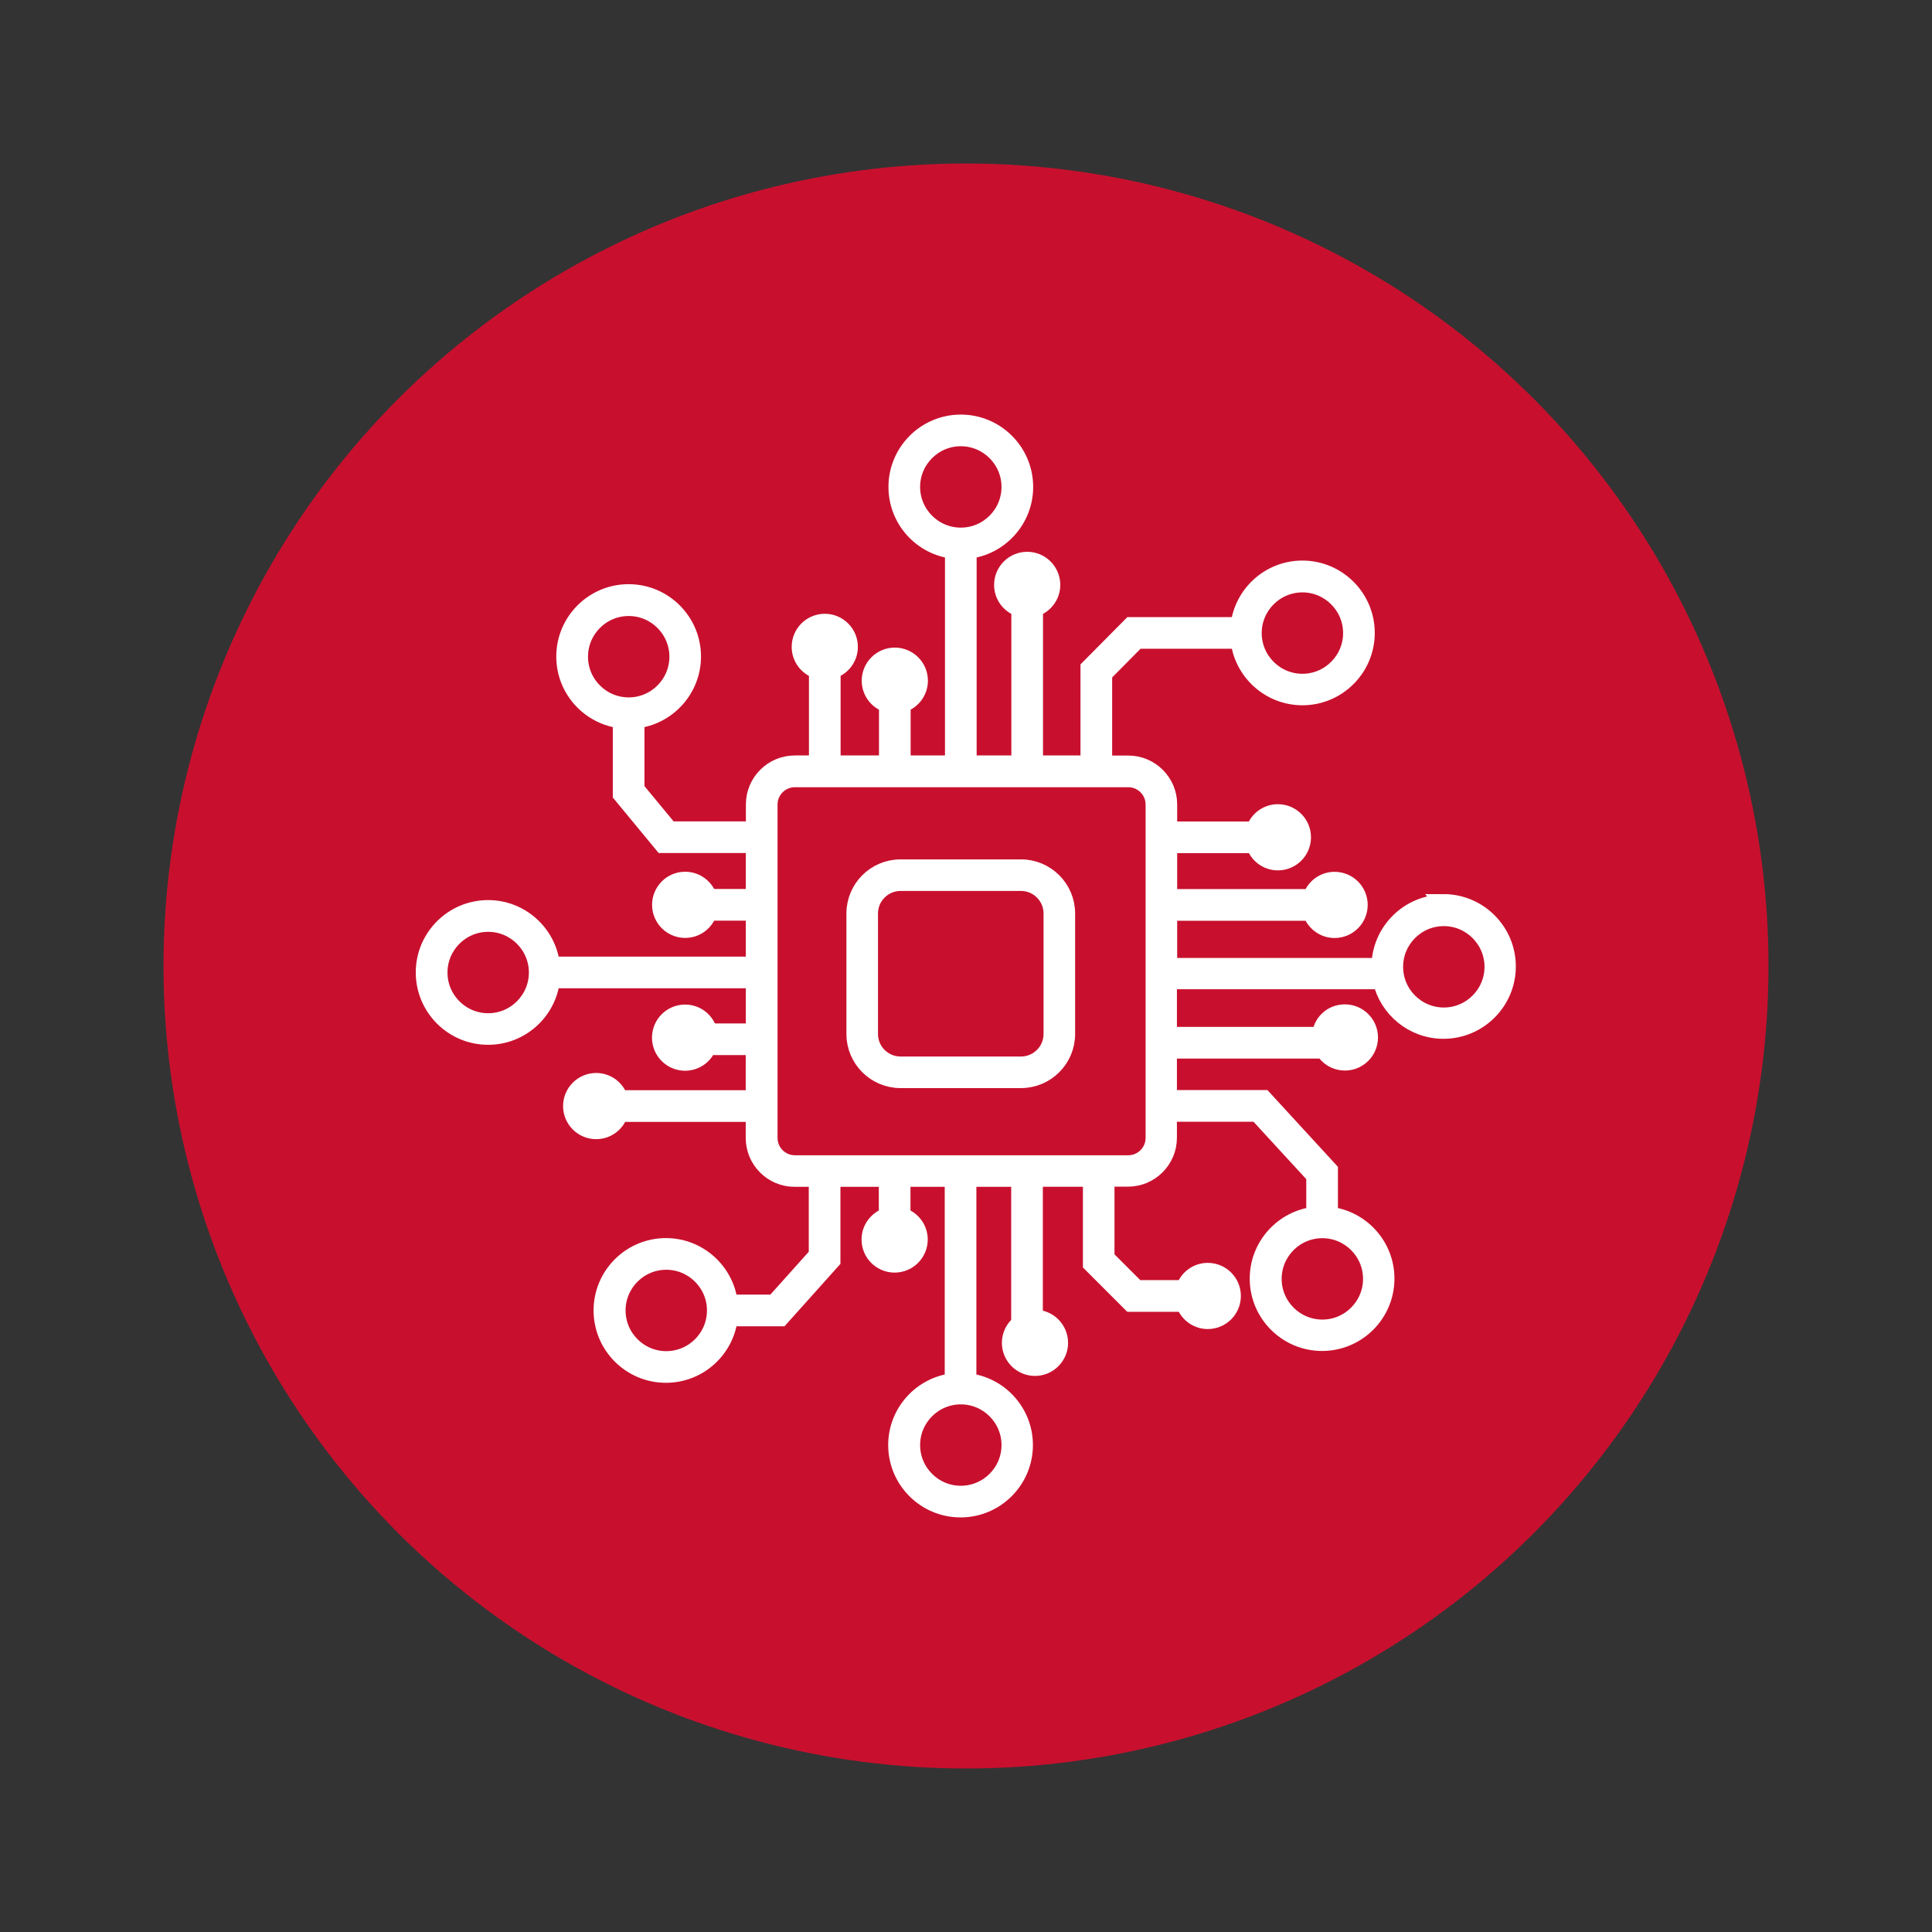 <?xml version="1.0" encoding="UTF-8"?>
<svg id="Layer_1" data-name="Layer 1" xmlns="http://www.w3.org/2000/svg" viewBox="0 0 216 216">
  <rect x="0" y="0" width="216" height="216" fill="#333333" stroke="none"/>
  <defs>
    <style>
      .cls-1 {
        fill: #fff;
        stroke: #fff;
        stroke-miterlimit: 10;
        stroke-width: 2px;
      }

      .cls-2 {
        fill: #c8102e;
        stroke-width: 0px;
      }
    </style>
  </defs>
  <circle class="cls-2" cx="108" cy="108" r="89.72"/>
  <g>
    <path class="cls-1" d="m114.15,97.08h-13.47c-2.79,0-5.05,2.27-5.05,5.05v13.47c0,2.79,2.27,5.05,5.05,5.05h13.47c2.79,0,5.05-2.27,5.05-5.05v-13.47c0-2.79-2.27-5.05-5.05-5.05Zm3.52,18.52c0,1.94-1.58,3.52-3.52,3.52h-13.47c-1.94,0-3.52-1.58-3.52-3.52v-13.47c0-1.94,1.58-3.52,3.52-3.52h13.47c1.94,0,3.52,1.58,3.52,3.52v13.47Z"/>
    <path class="cls-1" d="m106.65,61.48v23.99h1.54v-23.99c3.55-.38,6.32-3.4,6.32-7.04,0-3.91-3.18-7.09-7.09-7.09s-7.09,3.18-7.09,7.09c0,3.65,2.77,6.66,6.32,7.04Zm.77-12.59c3.06,0,5.55,2.49,5.55,5.55s-2.49,5.55-5.55,5.55-5.55-2.49-5.55-5.55,2.49-5.55,5.55-5.55Z"/>
    <path class="cls-1" d="m161.42,101.01c-3.91,0-7.09,3.18-7.09,7.09,0,0,0,0,0,0h-23.72v-6.16h16.02c.33,1.11,1.36,1.93,2.58,1.93,1.49,0,2.7-1.21,2.7-2.7s-1.21-2.7-2.7-2.7c-1.22,0-2.25.81-2.58,1.93h-16.02v-6.02h9.68c.33,1.11,1.36,1.93,2.58,1.93,1.49,0,2.7-1.21,2.7-2.7s-1.21-2.7-2.7-2.7c-1.22,0-2.25.81-2.58,1.93h-9.68v-2.9c0-2.47-2.01-4.47-4.47-4.47h-2.8v-10.14l3.76-3.8h11.47c.38,3.55,3.4,6.32,7.04,6.32,3.91,0,7.09-3.18,7.09-7.09s-3.18-7.09-7.09-7.09c-3.65,0-6.66,2.77-7.04,6.32h-12.11l-4.66,4.7v10.77h-6.19v-17.49c1.11-.33,1.93-1.36,1.93-2.58,0-1.49-1.21-2.7-2.7-2.7s-2.7,1.21-2.7,2.7c0,1.22.81,2.25,1.93,2.58v17.49h-13.26v-6.78c1.11-.33,1.93-1.36,1.93-2.58,0-1.49-1.21-2.7-2.7-2.7s-2.7,1.21-2.7,2.7c0,1.22.81,2.25,1.93,2.58v6.78h-6.29v-10.56c1.11-.33,1.93-1.36,1.93-2.58,0-1.49-1.21-2.7-2.7-2.7s-2.7,1.21-2.7,2.7c0,1.22.81,2.25,1.93,2.58v10.56h-2.58c-2.47,0-4.47,2.01-4.47,4.47v2.9h-9.55l-3.79-4.58v-7.81c3.55-.38,6.32-3.4,6.32-7.04,0-3.91-3.18-7.09-7.09-7.09s-7.09,3.18-7.09,7.09c0,3.65,2.77,6.66,6.32,7.04v8.36l4.6,5.57h10.27v6.02h-5.2c-.33-1.11-1.36-1.93-2.58-1.93-1.49,0-2.7,1.21-2.7,2.7s1.21,2.7,2.7,2.7c1.22,0,2.25-.81,2.58-1.93h5.2v6.02h-22.77c-.38-3.55-3.4-6.32-7.04-6.32-3.91,0-7.09,3.18-7.09,7.09s3.18,7.09,7.09,7.09c3.65,0,6.66-2.77,7.04-6.32h22.77v5.93h-5.16c-.27-1.21-1.34-2.11-2.63-2.11-1.49,0-2.7,1.21-2.7,2.7s1.21,2.7,2.7,2.7c1.15,0,2.14-.73,2.52-1.75h5.26v5.93h-15.14c-.33-1.11-1.36-1.93-2.58-1.93-1.49,0-2.7,1.21-2.7,2.7s1.21,2.7,2.7,2.7c1.22,0,2.25-.81,2.58-1.93h15.14v2.79c0,2.47,2.01,4.47,4.47,4.47h2.58v8.64l-4.85,5.41h-5.08c-.38-3.55-3.4-6.32-7.04-6.32-3.91,0-7.09,3.18-7.09,7.09s3.18,7.09,7.09,7.09c3.65,0,6.66-2.77,7.04-6.32h5.77l5.7-6.36v-9.23h6.29v4.31c-1.11.33-1.93,1.36-1.93,2.58,0,1.49,1.21,2.7,2.7,2.7s2.7-1.21,2.7-2.7c0-1.22-.81-2.25-1.93-2.58v-4.31h5.83v22.83c-3.55.38-6.32,3.4-6.32,7.04,0,3.91,3.18,7.09,7.09,7.09s7.09-3.18,7.09-7.09c0-3.65-2.77-6.66-6.32-7.04v-22.83h5.89v16.32c-.63.49-1.04,1.26-1.04,2.12,0,1.49,1.21,2.7,2.7,2.7s2.7-1.21,2.7-2.7-1.21-2.7-2.7-2.7c-.04,0-.08,0-.12,0v-15.75h6.48v9.61l4.37,4.37h6.01c.33,1.11,1.36,1.93,2.58,1.93,1.49,0,2.7-1.21,2.7-2.7s-1.21-2.7-2.7-2.7c-1.22,0-2.25.81-2.58,1.93h-5.38l-3.47-3.47v-8.98h2.51c2.47,0,4.47-2.01,4.47-4.47v-2.79h10l6.46,7.03v4.47c-3.55.38-6.32,3.4-6.32,7.04,0,3.91,3.18,7.09,7.09,7.09s7.09-3.18,7.09-7.09c0-3.65-2.77-6.66-6.32-7.04v-5.07l-7.32-7.97h-10.68v-5.52h17.45c.47.8,1.33,1.34,2.33,1.34,1.49,0,2.7-1.21,2.7-2.7s-1.21-2.7-2.7-2.7-2.59,1.11-2.69,2.52h-17.09v-6.21h23.89c.71,3.17,3.54,5.54,6.91,5.54,3.91,0,7.09-3.18,7.09-7.09s-3.18-7.09-7.09-7.09Zm-15.81-35.78c3.06,0,5.55,2.49,5.55,5.55s-2.49,5.55-5.55,5.55-5.55-2.49-5.55-5.55,2.49-5.55,5.55-5.55Zm-80.87,8.19c0-3.06,2.49-5.55,5.55-5.55s5.55,2.49,5.55,5.55-2.49,5.55-5.55,5.55-5.55-2.49-5.55-5.55Zm-10.16,40.86c-3.06,0-5.55-2.49-5.55-5.55s2.49-5.55,5.55-5.55,5.55,2.49,5.55,5.55-2.49,5.55-5.55,5.55Zm19.91,37.78c-3.06,0-5.55-2.49-5.55-5.55s2.49-5.55,5.55-5.55,5.55,2.49,5.55,5.55-2.49,5.55-5.55,5.55Zm38.48,9.5c0,3.06-2.49,5.55-5.55,5.55s-5.55-2.49-5.55-5.55,2.49-5.55,5.55-5.55,5.55,2.49,5.55,5.55Zm40.42-18.58c0,3.06-2.49,5.55-5.55,5.55s-5.55-2.49-5.55-5.55,2.49-5.55,5.55-5.55,5.55,2.49,5.55,5.55Zm-24.31-15.76c0,1.62-1.32,2.94-2.94,2.94h-37.27c-1.62,0-2.94-1.32-2.94-2.94v-37.27c0-1.62,1.32-2.94,2.94-2.94h37.27c1.62,0,2.94,1.32,2.94,2.94v37.27Zm32.34-13.58c-3.06,0-5.55-2.49-5.55-5.55s2.49-5.55,5.55-5.55,5.55,2.49,5.55,5.55-2.49,5.55-5.55,5.55Z"/>
  </g>
</svg>